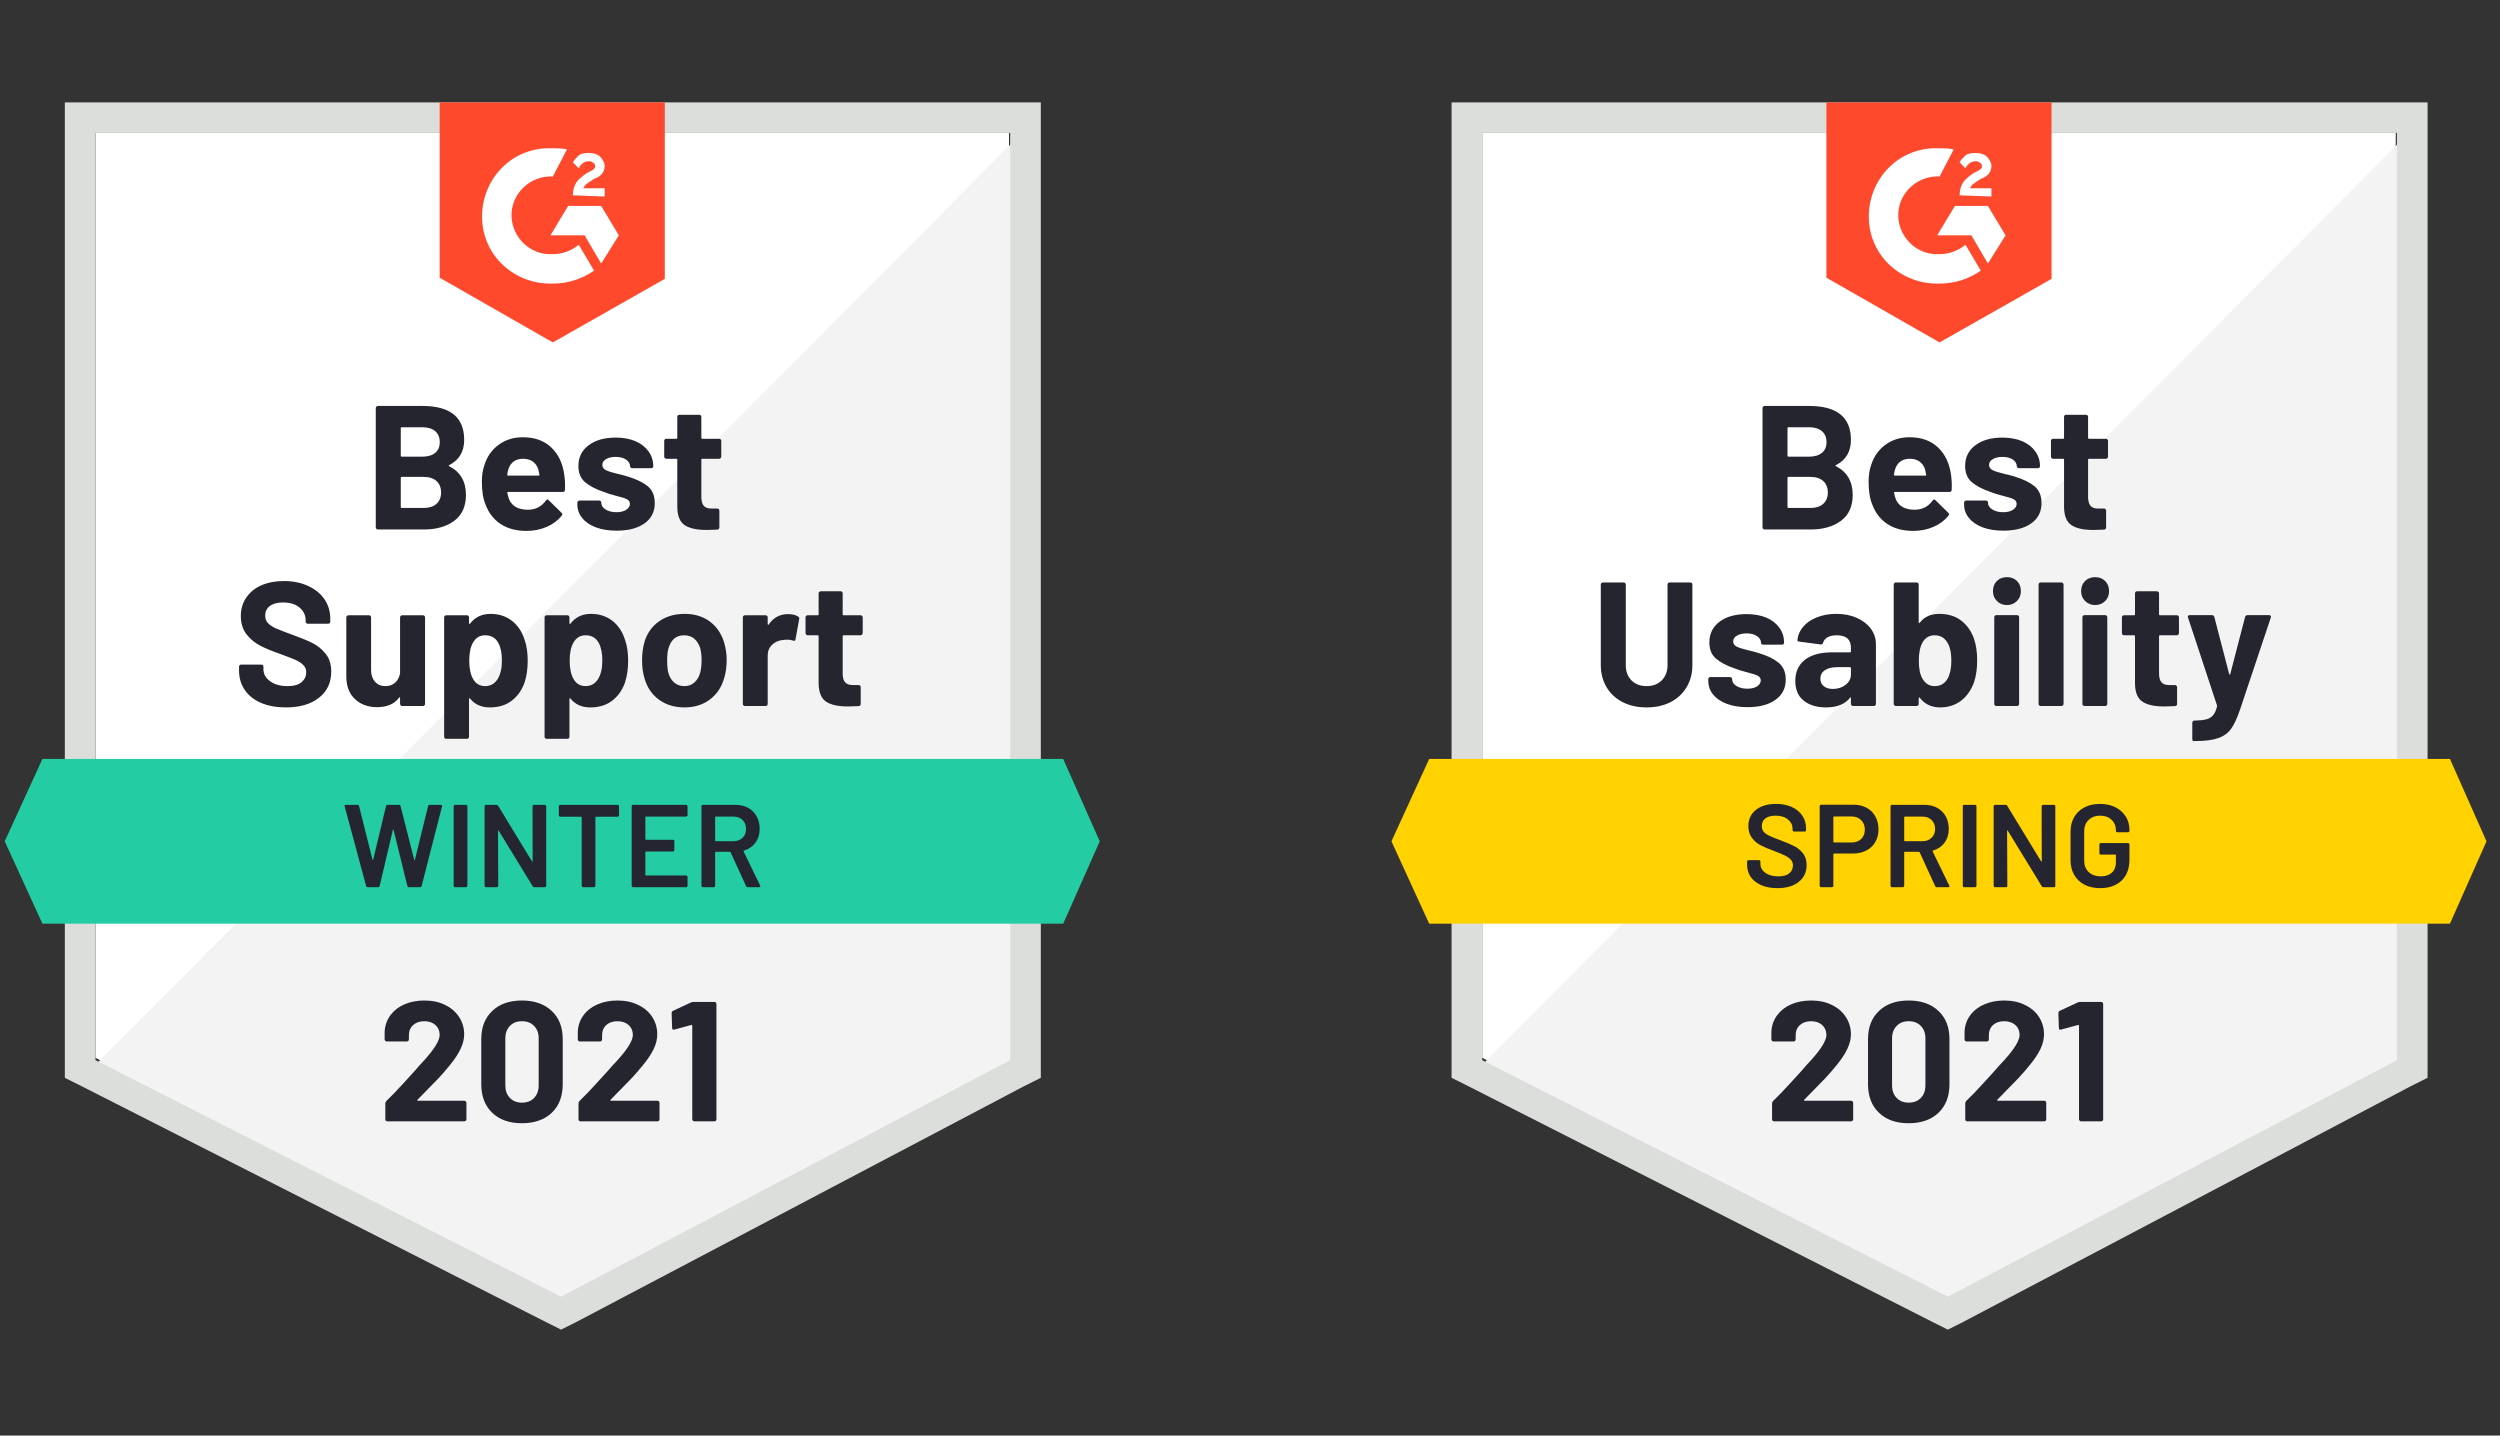 <svg width="411" height="236" viewBox="0 0 411 236" fill="none" xmlns="http://www.w3.org/2000/svg">
<rect x="0" y="0" width="411" height="236" fill="#333333" stroke="none"/>
<path d="M243.677 173.905L320.221 212.787L393.858 173.905V21.859H243.677V173.905Z" fill="white"/>
<path d="M395.408 22.439L242.127 176.613L321.577 215.882L395.408 178.161V22.439Z" fill="#F2F3F2"/>
<path d="M238.639 72.541V177.194L241.352 178.548L317.896 217.43L320.221 218.59L322.546 217.43L396.377 178.548L399.09 177.194V16.83H238.639V72.541ZM243.677 174.292V21.859H394.052V174.292L320.221 213.174L243.677 174.292Z" fill="#DCDEDC"/>
<path d="M318.864 24.374C319.64 24.374 320.415 24.374 321.19 24.567L318.864 29.017C315.376 28.823 312.276 31.531 312.082 35.013C311.888 38.495 314.601 41.59 318.089 41.784H318.864C320.415 41.784 321.965 41.203 323.128 40.236L325.647 44.492C323.709 45.846 321.384 46.62 318.864 46.62C312.663 46.813 307.431 42.171 307.238 35.98C307.044 29.79 311.695 24.567 317.896 24.374H318.864ZM326.81 33.852L329.716 38.689L326.81 43.331L324.097 38.689H318.477L321.384 33.852H326.81ZM322.159 32.112C322.159 31.338 322.353 30.564 322.74 29.984C323.128 29.403 323.903 28.823 324.484 28.436L324.872 28.243C325.647 27.856 325.841 27.662 325.841 27.276C325.841 26.889 325.259 26.502 324.872 26.502C324.097 26.502 323.515 26.889 323.128 27.662L322.159 26.695C322.353 26.308 322.74 25.921 323.128 25.535C323.709 25.148 324.29 25.148 324.872 25.148C325.453 25.148 326.228 25.341 326.616 25.728C327.003 26.115 327.391 26.695 327.391 27.276C327.391 28.243 326.81 29.017 325.647 29.403L325.065 29.79C324.484 30.177 324.097 30.371 323.903 30.951H327.391V32.305L322.159 32.112ZM318.864 56.292L337.274 45.846V16.83H300.261V45.653L318.864 56.292Z" fill="#FF492C"/>
<path d="M402.772 124.771H234.957L228.756 138.312L234.957 151.852H402.772L408.779 138.312L402.772 124.771Z" fill="#FFD200"/>
<path d="M270.69 116.298C269.205 116.298 267.893 116.008 266.756 115.427C265.62 114.847 264.741 114.028 264.121 112.971C263.488 111.913 263.171 110.701 263.171 109.334V96.103C263.171 96.012 263.204 95.928 263.268 95.851C263.333 95.787 263.417 95.754 263.52 95.754H266.911C267.015 95.754 267.099 95.787 267.163 95.851C267.241 95.928 267.28 96.012 267.28 96.103V109.373C267.28 110.391 267.59 111.217 268.21 111.849C268.843 112.481 269.67 112.797 270.69 112.797C271.724 112.797 272.557 112.481 273.19 111.849C273.823 111.217 274.14 110.391 274.14 109.373V96.103C274.14 96.012 274.172 95.928 274.236 95.851C274.301 95.787 274.379 95.754 274.469 95.754H277.88C277.97 95.754 278.054 95.787 278.131 95.851C278.196 95.928 278.228 96.012 278.228 96.103V109.334C278.228 110.701 277.912 111.913 277.279 112.971C276.646 114.028 275.767 114.847 274.643 115.427C273.507 116.008 272.189 116.298 270.69 116.298ZM287.297 116.259C286.005 116.259 284.875 116.079 283.906 115.718C282.937 115.356 282.181 114.847 281.639 114.189C281.109 113.532 280.844 112.784 280.844 111.945V111.655C280.844 111.565 280.877 111.481 280.941 111.404C281.019 111.339 281.103 111.307 281.193 111.307H284.41C284.513 111.307 284.597 111.339 284.662 111.404C284.726 111.481 284.759 111.565 284.759 111.655V111.675C284.759 112.113 284.998 112.481 285.476 112.777C285.954 113.074 286.555 113.222 287.278 113.222C287.937 113.222 288.466 113.093 288.867 112.835C289.267 112.564 289.468 112.242 289.468 111.868C289.468 111.52 289.293 111.255 288.944 111.075C288.609 110.907 288.04 110.727 287.239 110.533C286.322 110.301 285.605 110.075 285.088 109.856C283.848 109.431 282.86 108.908 282.123 108.289C281.387 107.67 281.019 106.781 281.019 105.62C281.019 104.188 281.574 103.054 282.685 102.215C283.809 101.377 285.288 100.958 287.123 100.958C288.363 100.958 289.448 101.151 290.378 101.538C291.309 101.938 292.032 102.499 292.549 103.221C293.053 103.93 293.305 104.743 293.305 105.659C293.305 105.749 293.272 105.826 293.208 105.891C293.143 105.955 293.059 105.987 292.956 105.987H289.855C289.765 105.987 289.681 105.955 289.603 105.891C289.539 105.826 289.506 105.749 289.506 105.659C289.506 105.233 289.287 104.872 288.848 104.575C288.421 104.279 287.846 104.13 287.123 104.13C286.49 104.13 285.967 104.253 285.553 104.498C285.14 104.73 284.933 105.046 284.933 105.446C284.933 105.833 285.133 106.123 285.534 106.316C285.934 106.51 286.6 106.716 287.53 106.935C287.737 106.987 287.982 107.045 288.266 107.109C288.538 107.174 288.822 107.258 289.119 107.361C290.501 107.774 291.586 108.296 292.374 108.928C293.175 109.573 293.576 110.501 293.576 111.713C293.576 113.145 293.007 114.26 291.871 115.06C290.747 115.859 289.222 116.259 287.297 116.259ZM301.889 100.919C303.155 100.919 304.279 101.138 305.261 101.577C306.243 102.015 307.011 102.609 307.567 103.357C308.122 104.117 308.4 104.962 308.4 105.891V115.718C308.4 115.821 308.368 115.905 308.303 115.969C308.226 116.034 308.142 116.066 308.051 116.066H304.641C304.55 116.066 304.473 116.034 304.408 115.969C304.331 115.905 304.292 115.821 304.292 115.718V114.77C304.292 114.705 304.279 114.667 304.253 114.654C304.202 114.628 304.163 114.647 304.137 114.712C303.31 115.769 301.999 116.298 300.203 116.298C298.692 116.298 297.471 115.93 296.541 115.195C295.611 114.46 295.146 113.377 295.146 111.945C295.146 110.462 295.669 109.308 296.715 108.483C297.762 107.657 299.254 107.245 301.192 107.245H304.156C304.247 107.245 304.292 107.2 304.292 107.109V106.471C304.292 105.826 304.105 105.323 303.73 104.962C303.33 104.614 302.742 104.44 301.967 104.44C301.372 104.44 300.875 104.543 300.475 104.749C300.087 104.969 299.835 105.272 299.719 105.659C299.654 105.865 299.525 105.962 299.331 105.949L295.804 105.484C295.572 105.446 295.468 105.355 295.494 105.214C295.572 104.401 295.895 103.666 296.463 103.008C297.032 102.351 297.787 101.841 298.73 101.48C299.674 101.106 300.726 100.919 301.889 100.919ZM301.308 113.261C302.135 113.261 302.839 113.035 303.42 112.584C304.001 112.132 304.292 111.559 304.292 110.862V109.818C304.292 109.727 304.247 109.682 304.156 109.682H302.064C301.185 109.682 300.5 109.85 300.009 110.185C299.519 110.508 299.273 110.972 299.273 111.578C299.273 112.094 299.454 112.5 299.816 112.797C300.19 113.106 300.688 113.261 301.308 113.261ZM324.504 104.943C324.865 105.962 325.046 107.167 325.046 108.56C325.046 109.888 324.885 111.056 324.562 112.061C324.11 113.377 323.399 114.415 322.43 115.176C321.448 115.924 320.292 116.298 318.961 116.298C317.54 116.298 316.423 115.769 315.609 114.712C315.57 114.673 315.531 114.654 315.493 114.654C315.454 114.667 315.435 114.705 315.435 114.77V115.718C315.435 115.821 315.402 115.905 315.338 115.969C315.26 116.034 315.176 116.066 315.086 116.066H311.675C311.585 116.066 311.507 116.034 311.443 115.969C311.365 115.905 311.326 115.821 311.326 115.718V96.103C311.326 96.012 311.365 95.928 311.443 95.851C311.507 95.787 311.585 95.754 311.675 95.754H315.086C315.176 95.754 315.26 95.787 315.338 95.851C315.402 95.928 315.435 96.012 315.435 96.103V102.312C315.435 102.376 315.454 102.415 315.493 102.428C315.531 102.441 315.57 102.422 315.609 102.37C316.358 101.403 317.43 100.919 318.826 100.919C320.247 100.919 321.435 101.28 322.391 102.002C323.347 102.725 324.051 103.705 324.504 104.943ZM320.202 111.539C320.602 110.804 320.802 109.837 320.802 108.638C320.802 107.296 320.57 106.271 320.105 105.562C319.64 104.814 318.955 104.44 318.051 104.44C317.198 104.44 316.546 104.814 316.093 105.562C315.667 106.297 315.454 107.316 315.454 108.618C315.454 109.908 315.648 110.881 316.035 111.539C316.5 112.377 317.179 112.797 318.07 112.797C319.026 112.797 319.736 112.377 320.202 111.539ZM329.949 99.468C329.277 99.468 328.728 99.249 328.302 98.811C327.862 98.385 327.643 97.844 327.643 97.186C327.643 96.502 327.856 95.948 328.282 95.522C328.709 95.097 329.264 94.884 329.949 94.884C330.621 94.884 331.17 95.097 331.596 95.522C332.022 95.948 332.235 96.502 332.235 97.186C332.235 97.844 332.016 98.385 331.577 98.811C331.137 99.249 330.595 99.468 329.949 99.468ZM328.205 116.066C328.101 116.066 328.017 116.034 327.953 115.969C327.888 115.905 327.856 115.821 327.856 115.718V101.48C327.856 101.377 327.888 101.293 327.953 101.229C328.017 101.164 328.101 101.132 328.205 101.132H331.596C331.699 101.132 331.783 101.164 331.848 101.229C331.912 101.293 331.945 101.377 331.945 101.48V115.718C331.945 115.821 331.912 115.905 331.848 115.969C331.783 116.034 331.699 116.066 331.596 116.066H328.205ZM335.491 116.066C335.401 116.066 335.317 116.034 335.239 115.969C335.174 115.905 335.142 115.821 335.142 115.718V96.103C335.142 96.012 335.174 95.928 335.239 95.851C335.317 95.787 335.401 95.754 335.491 95.754H338.902C338.992 95.754 339.07 95.787 339.134 95.851C339.212 95.928 339.25 96.012 339.25 96.103V115.718C339.25 115.821 339.212 115.905 339.134 115.969C339.07 116.034 338.992 116.066 338.902 116.066H335.491ZM344.444 99.468C343.785 99.468 343.236 99.249 342.797 98.811C342.357 98.385 342.138 97.844 342.138 97.186C342.138 96.502 342.351 95.948 342.777 95.522C343.216 95.097 343.772 94.884 344.444 94.884C345.116 94.884 345.665 95.097 346.091 95.522C346.517 95.948 346.73 96.502 346.73 97.186C346.73 97.844 346.517 98.385 346.091 98.811C345.652 99.249 345.103 99.468 344.444 99.468ZM342.7 116.066C342.596 116.066 342.512 116.034 342.448 115.969C342.383 115.905 342.351 115.821 342.351 115.718V101.48C342.351 101.377 342.383 101.293 342.448 101.229C342.512 101.164 342.596 101.132 342.7 101.132H346.091C346.194 101.132 346.278 101.164 346.343 101.229C346.407 101.293 346.44 101.377 346.44 101.48V115.718C346.44 115.821 346.407 115.905 346.343 115.969C346.278 116.034 346.194 116.066 346.091 116.066H342.7ZM358.222 104.092C358.222 104.182 358.189 104.259 358.125 104.324C358.06 104.401 357.976 104.44 357.873 104.44H355.082C354.992 104.44 354.947 104.485 354.947 104.575V110.727C354.947 111.359 355.076 111.836 355.334 112.158C355.593 112.468 356.013 112.622 356.594 112.622H357.563C357.653 112.622 357.731 112.655 357.795 112.719C357.873 112.784 357.912 112.868 357.912 112.971V115.718C357.912 115.937 357.795 116.059 357.563 116.085C356.736 116.124 356.155 116.143 355.819 116.143C354.204 116.143 353.002 115.879 352.214 115.35C351.413 114.821 351.006 113.822 350.994 112.352V104.575C350.994 104.485 350.942 104.44 350.839 104.44H349.191C349.088 104.44 349.004 104.401 348.939 104.324C348.875 104.259 348.843 104.182 348.843 104.092V101.5C348.843 101.409 348.875 101.325 348.939 101.248C349.004 101.184 349.088 101.151 349.191 101.151H350.839C350.942 101.151 350.994 101.1 350.994 100.997V97.553C350.994 97.463 351.026 97.379 351.09 97.302C351.155 97.237 351.239 97.205 351.342 97.205H354.598C354.688 97.205 354.766 97.237 354.83 97.302C354.908 97.379 354.947 97.463 354.947 97.553V100.997C354.947 101.1 354.992 101.151 355.082 101.151H357.873C357.976 101.151 358.06 101.184 358.125 101.248C358.189 101.325 358.222 101.409 358.222 101.5V104.092ZM360.605 121.83C360.553 121.83 360.508 121.798 360.47 121.734C360.431 121.669 360.411 121.585 360.411 121.482V118.832C360.411 118.729 360.444 118.645 360.508 118.581C360.573 118.503 360.657 118.464 360.76 118.464C361.574 118.452 362.214 118.387 362.679 118.271C363.157 118.155 363.538 117.929 363.822 117.594C364.106 117.272 364.326 116.788 364.481 116.143C364.494 116.104 364.494 116.053 364.481 115.988L359.714 101.538C359.688 101.5 359.675 101.448 359.675 101.383C359.675 101.216 359.785 101.132 360.004 101.132H363.628C363.848 101.132 363.983 101.229 364.035 101.422L366.477 110.823C366.503 110.875 366.535 110.901 366.574 110.901C366.612 110.901 366.638 110.875 366.651 110.823L369.093 101.422C369.157 101.229 369.293 101.132 369.5 101.132H373.046C373.162 101.132 373.246 101.164 373.298 101.229C373.35 101.293 373.356 101.396 373.317 101.538L368.279 116.607C367.801 118.026 367.31 119.09 366.806 119.799C366.302 120.508 365.592 121.024 364.675 121.347C363.77 121.669 362.485 121.83 360.818 121.83H360.605Z" fill="#252530"/>
<path d="M301.831 76.468C301.715 76.519 301.715 76.578 301.831 76.642C303.665 77.584 304.583 79.157 304.583 81.362C304.583 83.245 303.943 84.663 302.664 85.618C301.385 86.572 299.712 87.049 297.645 87.049H290.107C290.017 87.049 289.939 87.017 289.875 86.953C289.797 86.888 289.758 86.804 289.758 86.701V67.086C289.758 66.996 289.797 66.912 289.875 66.835C289.939 66.77 290.017 66.738 290.107 66.738H297.413C301.999 66.738 304.292 68.595 304.292 72.309C304.292 74.243 303.472 75.63 301.831 76.468ZM294.002 70.239C293.912 70.239 293.867 70.291 293.867 70.394V74.92C293.867 75.024 293.912 75.075 294.002 75.075H297.413C298.317 75.075 299.028 74.862 299.544 74.437C300.035 74.011 300.281 73.431 300.281 72.696C300.281 71.935 300.035 71.335 299.544 70.897C299.028 70.458 298.317 70.239 297.413 70.239H294.002ZM297.645 83.509C298.537 83.509 299.234 83.284 299.738 82.832C300.242 82.381 300.494 81.755 300.494 80.956C300.494 80.169 300.242 79.544 299.738 79.079C299.234 78.628 298.524 78.402 297.607 78.402H294.002C293.912 78.402 293.867 78.454 293.867 78.557V83.355C293.867 83.458 293.912 83.509 294.002 83.509H297.645ZM320.744 78.054C320.86 78.789 320.899 79.608 320.86 80.511C320.848 80.756 320.725 80.879 320.492 80.879H311.501C311.384 80.879 311.346 80.924 311.384 81.014C311.449 81.401 311.559 81.788 311.714 82.174C312.218 83.258 313.245 83.799 314.795 83.799C316.035 83.787 317.011 83.284 317.721 82.291C317.799 82.174 317.889 82.117 317.992 82.117C318.044 82.117 318.109 82.155 318.186 82.233L320.279 84.283C320.382 84.386 320.434 84.477 320.434 84.554C320.434 84.593 320.395 84.67 320.318 84.786C319.672 85.586 318.845 86.198 317.837 86.624C316.843 87.062 315.738 87.281 314.524 87.281C312.857 87.281 311.449 86.907 310.299 86.159C309.15 85.399 308.323 84.341 307.819 82.987C307.405 82.02 307.199 80.756 307.199 79.195C307.199 78.125 307.347 77.184 307.644 76.371C308.084 75.004 308.865 73.915 309.989 73.102C311.1 72.29 312.418 71.883 313.942 71.883C315.88 71.883 317.437 72.444 318.613 73.566C319.788 74.688 320.499 76.184 320.744 78.054ZM313.981 75.423C312.754 75.423 311.946 75.991 311.559 77.126C311.481 77.384 311.417 77.693 311.365 78.054C311.365 78.144 311.41 78.19 311.501 78.19H316.539C316.655 78.19 316.694 78.144 316.655 78.054C316.552 77.5 316.5 77.229 316.5 77.242C316.332 76.661 316.029 76.21 315.59 75.888C315.15 75.578 314.614 75.423 313.981 75.423ZM329.348 87.243C328.056 87.243 326.926 87.062 325.957 86.701C324.988 86.34 324.239 85.831 323.709 85.173C323.166 84.515 322.895 83.767 322.895 82.929V82.639C322.895 82.549 322.934 82.465 323.011 82.387C323.076 82.323 323.154 82.291 323.244 82.291H326.48C326.571 82.291 326.655 82.323 326.732 82.387C326.797 82.465 326.829 82.549 326.829 82.639V82.658C326.829 83.097 327.068 83.464 327.546 83.761C328.011 84.057 328.605 84.206 329.329 84.206C329.988 84.206 330.517 84.077 330.918 83.819C331.331 83.548 331.538 83.226 331.538 82.852C331.538 82.503 331.363 82.239 331.015 82.058C330.666 81.891 330.091 81.71 329.29 81.517C328.386 81.285 327.669 81.059 327.139 80.84C325.899 80.414 324.91 79.892 324.174 79.273C323.438 78.654 323.07 77.764 323.07 76.603C323.07 75.172 323.632 74.037 324.755 73.199C325.866 72.361 327.339 71.941 329.174 71.941C330.414 71.941 331.499 72.135 332.429 72.522C333.359 72.921 334.083 73.483 334.6 74.205C335.116 74.914 335.375 75.726 335.375 76.642C335.375 76.732 335.342 76.81 335.278 76.874C335.2 76.939 335.116 76.971 335.026 76.971H331.906C331.816 76.971 331.738 76.939 331.673 76.874C331.596 76.81 331.557 76.732 331.557 76.642C331.557 76.216 331.344 75.855 330.918 75.559C330.479 75.262 329.897 75.114 329.174 75.114C328.541 75.114 328.024 75.236 327.623 75.481C327.21 75.713 327.003 76.029 327.003 76.429C327.003 76.816 327.204 77.106 327.604 77.3C327.992 77.493 328.65 77.7 329.581 77.919C329.8 77.97 330.046 78.028 330.317 78.093C330.588 78.157 330.879 78.241 331.189 78.344C332.558 78.757 333.644 79.279 334.445 79.911C335.233 80.556 335.627 81.485 335.627 82.697C335.627 84.128 335.065 85.244 333.941 86.043C332.804 86.843 331.273 87.243 329.348 87.243ZM346.556 75.075C346.556 75.165 346.524 75.243 346.459 75.307C346.394 75.385 346.311 75.423 346.207 75.423H343.417C343.326 75.423 343.281 75.469 343.281 75.559V81.71C343.281 82.342 343.41 82.819 343.669 83.142C343.927 83.451 344.347 83.606 344.928 83.606H345.897C345.988 83.606 346.072 83.638 346.149 83.703C346.214 83.767 346.246 83.851 346.246 83.954V86.701C346.246 86.92 346.13 87.043 345.897 87.069C345.083 87.107 344.502 87.127 344.153 87.127C342.538 87.127 341.337 86.862 340.549 86.334C339.748 85.805 339.341 84.805 339.328 83.335V75.559C339.328 75.469 339.276 75.423 339.173 75.423H337.526C337.422 75.423 337.338 75.385 337.274 75.307C337.209 75.243 337.177 75.165 337.177 75.075V72.483C337.177 72.393 337.209 72.309 337.274 72.232C337.338 72.167 337.422 72.135 337.526 72.135H339.173C339.276 72.135 339.328 72.083 339.328 71.98V68.537C339.328 68.447 339.36 68.363 339.425 68.285C339.489 68.221 339.573 68.189 339.677 68.189H342.932C343.023 68.189 343.107 68.221 343.184 68.285C343.249 68.363 343.281 68.447 343.281 68.537V71.98C343.281 72.083 343.326 72.135 343.417 72.135H346.207C346.311 72.135 346.394 72.167 346.459 72.232C346.524 72.309 346.556 72.393 346.556 72.483V75.075Z" fill="#252530"/>
<path d="M292.2 146.011C291.192 146.011 290.314 145.849 289.565 145.527C288.815 145.205 288.234 144.753 287.821 144.173C287.42 143.593 287.22 142.909 287.22 142.122V141.639C287.22 141.574 287.246 141.516 287.297 141.465C287.336 141.426 287.388 141.407 287.452 141.407H289.177C289.242 141.407 289.3 141.426 289.351 141.465C289.39 141.516 289.41 141.574 289.41 141.639V142.006C289.41 142.6 289.674 143.09 290.204 143.477C290.734 143.876 291.457 144.076 292.374 144.076C293.162 144.076 293.757 143.909 294.157 143.573C294.558 143.238 294.758 142.806 294.758 142.277C294.758 141.916 294.648 141.607 294.429 141.349C294.209 141.104 293.899 140.878 293.498 140.672C293.085 140.465 292.471 140.207 291.657 139.898C290.74 139.563 289.997 139.247 289.429 138.95C288.861 138.653 288.389 138.247 288.014 137.731C287.627 137.228 287.433 136.596 287.433 135.836C287.433 134.701 287.846 133.804 288.673 133.147C289.5 132.489 290.605 132.16 291.987 132.16C292.956 132.16 293.815 132.328 294.564 132.663C295.301 132.998 295.875 133.469 296.289 134.075C296.702 134.668 296.909 135.358 296.909 136.145V136.474C296.909 136.538 296.883 136.596 296.831 136.648C296.793 136.687 296.741 136.706 296.676 136.706H294.932C294.868 136.706 294.816 136.687 294.777 136.648C294.726 136.596 294.7 136.538 294.7 136.474V136.261C294.7 135.655 294.454 135.146 293.963 134.733C293.46 134.307 292.768 134.095 291.89 134.095C291.179 134.095 290.63 134.243 290.243 134.539C289.842 134.836 289.642 135.255 289.642 135.797C289.642 136.184 289.745 136.5 289.952 136.745C290.159 136.99 290.469 137.209 290.882 137.402C291.296 137.609 291.935 137.867 292.801 138.176C293.718 138.524 294.454 138.84 295.01 139.124C295.552 139.408 296.024 139.801 296.424 140.304C296.812 140.82 297.006 141.458 297.006 142.219C297.006 143.38 296.573 144.302 295.707 144.985C294.855 145.669 293.686 146.011 292.2 146.011ZM304.718 132.296C305.532 132.296 306.249 132.463 306.869 132.799C307.489 133.134 307.967 133.605 308.303 134.211C308.652 134.83 308.827 135.539 308.827 136.339C308.827 137.125 308.652 137.822 308.303 138.428C307.955 139.034 307.464 139.498 306.831 139.82C306.185 140.156 305.442 140.323 304.602 140.323H301.502C301.437 140.323 301.405 140.356 301.405 140.42V145.624C301.405 145.688 301.385 145.74 301.347 145.778C301.295 145.83 301.237 145.856 301.172 145.856H299.389C299.325 145.856 299.273 145.83 299.234 145.778C299.183 145.74 299.157 145.688 299.157 145.624V132.528C299.157 132.463 299.183 132.405 299.234 132.354C299.273 132.315 299.325 132.296 299.389 132.296H304.718ZM304.389 138.505C305.048 138.505 305.577 138.312 305.978 137.925C306.378 137.538 306.579 137.028 306.579 136.397C306.579 135.752 306.378 135.229 305.978 134.83C305.577 134.43 305.048 134.23 304.389 134.23H301.502C301.437 134.23 301.405 134.262 301.405 134.327V138.408C301.405 138.473 301.437 138.505 301.502 138.505H304.389ZM318.419 145.856C318.29 145.856 318.199 145.798 318.147 145.682L315.59 140.111C315.564 140.059 315.525 140.033 315.473 140.033H313.148C313.083 140.033 313.051 140.065 313.051 140.13V145.624C313.051 145.688 313.025 145.74 312.973 145.778C312.935 145.83 312.883 145.856 312.818 145.856H311.036C310.971 145.856 310.919 145.83 310.881 145.778C310.829 145.74 310.803 145.688 310.803 145.624V132.547C310.803 132.483 310.829 132.431 310.881 132.392C310.919 132.341 310.971 132.315 311.036 132.315H316.365C317.153 132.315 317.85 132.476 318.458 132.799C319.065 133.134 319.536 133.598 319.872 134.191C320.208 134.797 320.376 135.487 320.376 136.261C320.376 137.151 320.15 137.905 319.698 138.524C319.233 139.156 318.593 139.595 317.779 139.84C317.753 139.84 317.734 139.853 317.721 139.879C317.708 139.904 317.708 139.93 317.721 139.956L320.453 145.585C320.479 145.637 320.492 145.675 320.492 145.701C320.492 145.804 320.421 145.856 320.279 145.856H318.419ZM313.148 134.249C313.083 134.249 313.051 134.282 313.051 134.346V138.196C313.051 138.26 313.083 138.292 313.148 138.292H316.055C316.675 138.292 317.172 138.105 317.547 137.731C317.934 137.37 318.128 136.887 318.128 136.28C318.128 135.674 317.934 135.184 317.547 134.81C317.172 134.436 316.675 134.249 316.055 134.249H313.148ZM322.915 145.856C322.85 145.856 322.792 145.83 322.74 145.778C322.701 145.74 322.682 145.688 322.682 145.624V132.547C322.682 132.483 322.701 132.431 322.74 132.392C322.792 132.341 322.85 132.315 322.915 132.315H324.697C324.762 132.315 324.814 132.341 324.852 132.392C324.904 132.431 324.93 132.483 324.93 132.547V145.624C324.93 145.688 324.904 145.74 324.852 145.778C324.814 145.83 324.762 145.856 324.697 145.856H322.915ZM335.646 132.547C335.646 132.483 335.672 132.431 335.724 132.392C335.762 132.341 335.814 132.315 335.879 132.315H337.661C337.726 132.315 337.784 132.341 337.836 132.392C337.875 132.431 337.894 132.483 337.894 132.547V145.624C337.894 145.688 337.875 145.74 337.836 145.778C337.784 145.83 337.726 145.856 337.661 145.856H335.937C335.808 145.856 335.717 145.804 335.665 145.701L330.084 136.571C330.059 136.532 330.033 136.513 330.007 136.513C329.981 136.526 329.968 136.558 329.968 136.609L330.007 145.624C330.007 145.688 329.981 145.74 329.929 145.778C329.891 145.83 329.839 145.856 329.774 145.856H327.992C327.927 145.856 327.875 145.83 327.837 145.778C327.785 145.74 327.759 145.688 327.759 145.624V132.547C327.759 132.483 327.785 132.431 327.837 132.392C327.875 132.341 327.927 132.315 327.992 132.315H329.716C329.845 132.315 329.936 132.366 329.988 132.47L335.549 141.6C335.575 141.639 335.601 141.652 335.627 141.639C335.652 141.639 335.665 141.613 335.665 141.561L335.646 132.547ZM345.258 146.011C344.289 146.011 343.436 145.824 342.7 145.45C341.963 145.063 341.395 144.521 340.994 143.825C340.594 143.128 340.394 142.329 340.394 141.426V136.745C340.394 135.829 340.594 135.023 340.994 134.327C341.395 133.643 341.963 133.108 342.7 132.721C343.436 132.347 344.289 132.16 345.258 132.16C346.214 132.16 347.06 132.347 347.796 132.721C348.52 133.095 349.082 133.605 349.482 134.249C349.883 134.894 350.083 135.623 350.083 136.435V136.59C350.083 136.654 350.063 136.706 350.025 136.745C349.973 136.796 349.915 136.822 349.85 136.822H348.087C348.022 136.822 347.971 136.796 347.932 136.745C347.88 136.706 347.854 136.654 347.854 136.59V136.493C347.854 135.797 347.615 135.223 347.137 134.772C346.672 134.32 346.046 134.095 345.258 134.095C344.47 134.095 343.837 134.333 343.359 134.81C342.881 135.275 342.642 135.894 342.642 136.667V141.503C342.642 142.277 342.893 142.903 343.397 143.38C343.901 143.844 344.554 144.076 345.355 144.076C346.13 144.076 346.743 143.87 347.195 143.457C347.635 143.057 347.854 142.503 347.854 141.794V140.594C347.854 140.53 347.822 140.498 347.757 140.498H345.374C345.309 140.498 345.251 140.472 345.199 140.42C345.161 140.381 345.141 140.33 345.141 140.265V138.834C345.141 138.769 345.161 138.718 345.199 138.679C345.251 138.628 345.309 138.602 345.374 138.602H349.85C349.915 138.602 349.973 138.628 350.025 138.679C350.063 138.718 350.083 138.769 350.083 138.834V141.31C350.083 142.793 349.65 143.947 348.784 144.773C347.906 145.598 346.73 146.011 345.258 146.011Z" fill="#242530"/>
<path d="M296.618 180.792C296.579 180.83 296.567 180.869 296.579 180.908C296.605 180.946 296.644 180.966 296.696 180.966H304.311C304.402 180.966 304.479 180.998 304.544 181.062C304.621 181.127 304.66 181.204 304.66 181.295V184.022C304.66 184.112 304.621 184.19 304.544 184.254C304.479 184.319 304.402 184.351 304.311 184.351H291.677C291.573 184.351 291.489 184.319 291.425 184.254C291.36 184.19 291.328 184.112 291.328 184.022V181.43C291.328 181.262 291.386 181.12 291.502 181.004C292.42 180.115 293.356 179.141 294.312 178.083C295.268 177.026 295.869 176.368 296.114 176.11C296.631 175.491 297.161 174.898 297.703 174.331C299.409 172.448 300.261 171.049 300.261 170.133C300.261 169.475 300.029 168.934 299.564 168.508C299.099 168.095 298.491 167.889 297.742 167.889C296.993 167.889 296.386 168.095 295.921 168.508C295.443 168.934 295.204 169.495 295.204 170.191V170.887C295.204 170.978 295.171 171.055 295.107 171.119C295.042 171.184 294.965 171.216 294.874 171.216H291.561C291.47 171.216 291.393 171.184 291.328 171.119C291.25 171.055 291.212 170.978 291.212 170.887V169.572C291.276 168.566 291.599 167.67 292.181 166.883C292.762 166.109 293.531 165.516 294.487 165.103C295.456 164.691 296.541 164.484 297.742 164.484C299.073 164.484 300.229 164.736 301.211 165.239C302.193 165.729 302.948 166.393 303.478 167.231C304.021 168.082 304.292 169.017 304.292 170.036C304.292 170.823 304.092 171.629 303.691 172.454C303.304 173.28 302.716 174.169 301.928 175.124C301.347 175.846 300.72 176.568 300.048 177.29C299.376 178 298.375 179.025 297.045 180.366L296.618 180.792ZM313.787 184.66C311.72 184.66 310.093 184.087 308.904 182.939C307.703 181.791 307.102 180.224 307.102 178.238V170.829C307.102 168.882 307.703 167.341 308.904 166.206C310.093 165.058 311.72 164.484 313.787 164.484C315.841 164.484 317.476 165.058 318.69 166.206C319.892 167.341 320.492 168.882 320.492 170.829V178.238C320.492 180.224 319.892 181.791 318.69 182.939C317.476 184.087 315.841 184.66 313.787 184.66ZM313.787 181.275C314.627 181.275 315.292 181.017 315.783 180.501C316.287 179.986 316.539 179.296 316.539 178.432V170.713C316.539 169.862 316.287 169.179 315.783 168.663C315.292 168.147 314.627 167.889 313.787 167.889C312.961 167.889 312.302 168.147 311.811 168.663C311.307 169.179 311.055 169.862 311.055 170.713V178.432C311.055 179.296 311.307 179.986 311.811 180.501C312.302 181.017 312.961 181.275 313.787 181.275ZM328.36 180.792C328.321 180.83 328.315 180.869 328.34 180.908C328.353 180.946 328.392 180.966 328.457 180.966H336.072C336.163 180.966 336.24 180.998 336.305 181.062C336.369 181.127 336.402 181.204 336.402 181.295V184.022C336.402 184.112 336.369 184.19 336.305 184.254C336.24 184.319 336.163 184.351 336.072 184.351H323.418C323.328 184.351 323.25 184.319 323.186 184.254C323.121 184.19 323.089 184.112 323.089 184.022V181.43C323.089 181.262 323.141 181.12 323.244 181.004C324.174 180.115 325.111 179.141 326.054 178.083C327.01 177.026 327.61 176.368 327.856 176.11C328.386 175.491 328.922 174.898 329.464 174.331C331.17 172.448 332.022 171.049 332.022 170.133C332.022 169.475 331.79 168.934 331.325 168.508C330.847 168.095 330.233 167.889 329.484 167.889C328.734 167.889 328.127 168.095 327.662 168.508C327.197 168.934 326.965 169.495 326.965 170.191V170.887C326.965 170.978 326.932 171.055 326.868 171.119C326.803 171.184 326.719 171.216 326.616 171.216H323.302C323.212 171.216 323.134 171.184 323.07 171.119C323.005 171.055 322.973 170.978 322.973 170.887V169.572C323.024 168.566 323.341 167.67 323.922 166.883C324.504 166.109 325.279 165.516 326.248 165.103C327.216 164.691 328.295 164.484 329.484 164.484C330.814 164.484 331.971 164.736 332.952 165.239C333.947 165.729 334.709 166.393 335.239 167.231C335.769 168.082 336.034 169.017 336.034 170.036C336.034 170.823 335.84 171.629 335.452 172.454C335.052 173.28 334.457 174.169 333.669 175.124C333.088 175.846 332.462 176.568 331.79 177.29C331.118 178 330.117 179.025 328.786 180.366L328.36 180.792ZM341.595 164.794C341.698 164.742 341.841 164.717 342.021 164.717H345.432C345.522 164.717 345.6 164.749 345.665 164.813C345.729 164.878 345.761 164.955 345.761 165.045V184.022C345.761 184.112 345.729 184.19 345.665 184.254C345.6 184.319 345.522 184.351 345.432 184.351H342.138C342.047 184.351 341.97 184.319 341.905 184.254C341.828 184.19 341.789 184.112 341.789 184.022V168.643C341.789 168.605 341.776 168.566 341.75 168.527C341.711 168.489 341.673 168.482 341.634 168.508L338.843 169.262L338.727 169.282C338.559 169.282 338.475 169.179 338.475 168.972L338.398 166.574C338.398 166.38 338.482 166.245 338.65 166.167L341.595 164.794Z" fill="#252530"/>
<path d="M15.696 173.905L92.24 212.787L165.878 173.905V21.859H15.696V173.905Z" fill="white"/>
<path d="M167.428 22.439L14.146 176.613L93.597 215.882L167.428 178.161V22.439Z" fill="#F2F3F2"/>
<path d="M10.658 72.541V177.194L13.371 178.548L89.915 217.43L92.24 218.59L94.566 217.43L168.397 178.548L171.11 177.194V16.83H10.658V72.541ZM15.696 174.292V21.859H166.071V174.292L92.24 213.174L15.696 174.292Z" fill="#DCDEDC"/>
<path d="M90.884 24.374C91.659 24.374 92.434 24.374 93.209 24.567L90.884 29.017C87.396 28.823 84.295 31.531 84.102 35.013C83.908 38.495 86.621 41.59 90.109 41.784H90.884C92.434 41.784 93.984 41.203 95.147 40.236L97.666 44.492C95.728 45.846 93.403 46.62 90.884 46.62C84.683 46.813 79.451 42.171 79.257 35.98C79.063 29.79 83.714 24.567 89.915 24.374H90.884ZM98.829 33.852L101.736 38.689L98.829 43.331L96.116 38.689H90.496L93.403 33.852H98.829ZM94.178 32.112C94.178 31.338 94.372 30.564 94.76 29.984C95.147 29.403 95.922 28.823 96.504 28.436L96.891 28.243C97.666 27.856 97.86 27.662 97.86 27.276C97.86 26.889 97.279 26.502 96.891 26.502C96.116 26.502 95.535 26.889 95.147 27.662L94.178 26.695C94.372 26.308 94.76 25.921 95.147 25.535C95.728 25.148 96.31 25.148 96.891 25.148C97.472 25.148 98.248 25.341 98.635 25.728C99.023 26.115 99.41 26.695 99.41 27.276C99.41 28.243 98.829 29.017 97.666 29.403L97.085 29.79C96.504 30.177 96.116 30.371 95.922 30.951H99.41V32.305L94.178 32.112ZM90.884 56.292L109.293 45.846V16.83H72.281V45.653L90.884 56.292Z" fill="#FF492C"/>
<path d="M174.792 124.771H6.976L0.775 138.311L6.976 151.852H174.792L180.799 138.311L174.792 124.771Z" fill="#23CCA2"/>
<path d="M46.992 116.298C45.442 116.298 44.092 116.053 42.942 115.563C41.767 115.06 40.869 114.351 40.249 113.435C39.616 112.52 39.299 111.456 39.299 110.243V109.605C39.299 109.502 39.331 109.418 39.396 109.354C39.473 109.289 39.557 109.257 39.648 109.257H42.962C43.052 109.257 43.136 109.289 43.213 109.354C43.278 109.418 43.31 109.502 43.31 109.605V110.031C43.31 110.804 43.672 111.456 44.395 111.984C45.106 112.526 46.075 112.797 47.302 112.797C48.323 112.797 49.085 112.578 49.589 112.139C50.093 111.701 50.345 111.166 50.345 110.534C50.345 110.056 50.19 109.663 49.88 109.354C49.569 109.031 49.15 108.747 48.62 108.502C48.077 108.27 47.231 107.941 46.081 107.516C44.777 107.065 43.672 106.607 42.768 106.142C41.876 105.678 41.121 105.046 40.501 104.247C39.893 103.447 39.59 102.454 39.59 101.268C39.59 100.107 39.893 99.095 40.501 98.231C41.095 97.354 41.922 96.683 42.981 96.219C44.053 95.755 45.287 95.522 46.682 95.522C48.155 95.522 49.466 95.787 50.616 96.316C51.766 96.831 52.67 97.56 53.329 98.501C53.975 99.43 54.298 100.52 54.298 101.771V102.196C54.298 102.299 54.266 102.383 54.201 102.448C54.123 102.512 54.039 102.544 53.949 102.544H50.616C50.513 102.544 50.429 102.512 50.364 102.448C50.286 102.383 50.248 102.299 50.248 102.196V101.964C50.248 101.152 49.918 100.462 49.259 99.894C48.588 99.327 47.67 99.043 46.508 99.043C45.59 99.043 44.88 99.237 44.376 99.623C43.859 99.997 43.601 100.526 43.601 101.21C43.601 101.7 43.75 102.106 44.047 102.428C44.357 102.764 44.803 103.06 45.384 103.318C45.978 103.576 46.895 103.931 48.136 104.382C49.518 104.885 50.596 105.33 51.372 105.717C52.16 106.104 52.87 106.678 53.503 107.439C54.136 108.199 54.453 109.192 54.453 110.418C54.453 112.236 53.781 113.667 52.438 114.712C51.107 115.769 49.292 116.298 46.992 116.298ZM65.77 101.5C65.77 101.41 65.808 101.326 65.886 101.248C65.951 101.184 66.028 101.152 66.118 101.152H69.529C69.62 101.152 69.704 101.184 69.781 101.248C69.846 101.326 69.878 101.41 69.878 101.5V115.718C69.878 115.821 69.846 115.905 69.781 115.969C69.704 116.034 69.62 116.066 69.529 116.066H66.118C66.028 116.066 65.951 116.034 65.886 115.969C65.808 115.905 65.77 115.821 65.77 115.718V114.731C65.77 114.68 65.75 114.647 65.712 114.635C65.673 114.622 65.634 114.647 65.595 114.712C64.82 115.744 63.619 116.26 61.991 116.26C60.518 116.26 59.31 115.821 58.367 114.944C57.411 114.054 56.933 112.803 56.933 111.191V101.5C56.933 101.41 56.972 101.326 57.05 101.248C57.114 101.184 57.192 101.152 57.282 101.152H60.654C60.757 101.152 60.841 101.184 60.906 101.248C60.97 101.326 61.003 101.41 61.003 101.5V110.185C61.003 110.959 61.216 111.585 61.642 112.062C62.056 112.552 62.63 112.797 63.367 112.797C64.026 112.797 64.568 112.597 64.995 112.197C65.421 111.797 65.679 111.282 65.77 110.65V101.5ZM86.233 105.156C86.582 106.136 86.756 107.297 86.756 108.638C86.756 109.979 86.576 111.191 86.214 112.275C85.762 113.513 85.058 114.493 84.102 115.215C83.145 115.937 81.957 116.298 80.536 116.298C79.141 116.298 78.055 115.815 77.28 114.847C77.242 114.796 77.203 114.776 77.164 114.789C77.125 114.802 77.106 114.841 77.106 114.905V121.115C77.106 121.218 77.074 121.302 77.009 121.366C76.945 121.431 76.861 121.463 76.757 121.463H73.366C73.263 121.463 73.179 121.431 73.114 121.366C73.049 121.302 73.017 121.218 73.017 121.115V101.5C73.017 101.41 73.049 101.326 73.114 101.248C73.179 101.184 73.263 101.152 73.366 101.152H76.757C76.861 101.152 76.945 101.184 77.009 101.248C77.074 101.326 77.106 101.41 77.106 101.5V102.448C77.106 102.512 77.125 102.551 77.164 102.564C77.203 102.577 77.242 102.564 77.28 102.525C78.094 101.455 79.218 100.92 80.652 100.92C81.996 100.92 83.158 101.293 84.14 102.041C85.109 102.789 85.807 103.828 86.233 105.156ZM81.796 111.656C82.273 110.908 82.513 109.882 82.513 108.58C82.513 107.368 82.312 106.4 81.912 105.678C81.46 104.853 80.743 104.44 79.761 104.44C78.869 104.44 78.198 104.853 77.745 105.678C77.345 106.375 77.145 107.355 77.145 108.619C77.145 109.908 77.358 110.914 77.784 111.636C78.223 112.41 78.882 112.797 79.761 112.797C80.626 112.797 81.305 112.416 81.796 111.656ZM102.743 105.156C103.092 106.136 103.267 107.297 103.267 108.638C103.267 109.979 103.086 111.191 102.724 112.275C102.272 113.513 101.568 114.493 100.612 115.215C99.656 115.937 98.467 116.298 97.046 116.298C95.651 116.298 94.566 115.815 93.791 114.847C93.752 114.796 93.713 114.776 93.674 114.789C93.636 114.802 93.616 114.841 93.616 114.905V121.115C93.616 121.218 93.584 121.302 93.519 121.366C93.455 121.431 93.371 121.463 93.267 121.463H89.876C89.773 121.463 89.689 121.431 89.624 121.366C89.56 121.302 89.527 121.218 89.527 121.115V101.5C89.527 101.41 89.56 101.326 89.624 101.248C89.689 101.184 89.773 101.152 89.876 101.152H93.267C93.371 101.152 93.455 101.184 93.519 101.248C93.584 101.326 93.616 101.41 93.616 101.5V102.448C93.616 102.512 93.636 102.551 93.674 102.564C93.713 102.577 93.752 102.564 93.791 102.525C94.605 101.455 95.728 100.92 97.162 100.92C98.506 100.92 99.669 101.293 100.651 102.041C101.619 102.789 102.317 103.828 102.743 105.156ZM98.306 111.656C98.784 110.908 99.023 109.882 99.023 108.58C99.023 107.368 98.823 106.4 98.422 105.678C97.97 104.853 97.253 104.44 96.271 104.44C95.38 104.44 94.708 104.853 94.256 105.678C93.855 106.375 93.655 107.355 93.655 108.619C93.655 109.908 93.868 110.914 94.294 111.636C94.734 112.41 95.392 112.797 96.271 112.797C97.137 112.797 97.815 112.416 98.306 111.656ZM112.529 116.298C110.889 116.298 109.487 115.873 108.324 115.021C107.175 114.17 106.386 113.01 105.96 111.54C105.689 110.637 105.553 109.65 105.553 108.58C105.553 107.445 105.689 106.42 105.96 105.504C106.399 104.073 107.2 102.951 108.363 102.138C109.526 101.326 110.921 100.92 112.549 100.92C114.138 100.92 115.494 101.319 116.618 102.119C117.742 102.931 118.537 104.053 119.002 105.485C119.312 106.452 119.467 107.464 119.467 108.522C119.467 109.566 119.331 110.547 119.06 111.462C118.633 112.971 117.845 114.151 116.696 115.002C115.546 115.866 114.157 116.298 112.529 116.298ZM112.529 112.797C113.162 112.797 113.699 112.603 114.138 112.217C114.59 111.83 114.913 111.294 115.107 110.611C115.262 109.992 115.339 109.315 115.339 108.58C115.339 107.767 115.262 107.084 115.107 106.529C114.887 105.872 114.558 105.356 114.118 104.982C113.666 104.621 113.124 104.44 112.491 104.44C111.832 104.44 111.283 104.621 110.843 104.982C110.417 105.356 110.107 105.872 109.913 106.529C109.758 106.981 109.681 107.664 109.681 108.58C109.681 109.457 109.745 110.134 109.875 110.611C110.068 111.294 110.391 111.83 110.843 112.217C111.296 112.603 111.858 112.797 112.529 112.797ZM129.563 100.958C130.26 100.958 130.809 101.094 131.21 101.364C131.365 101.442 131.423 101.584 131.384 101.79L130.784 105.098C130.758 105.33 130.622 105.401 130.377 105.311C130.08 105.207 129.737 105.156 129.35 105.156C129.195 105.156 128.981 105.175 128.71 105.214C128.013 105.278 127.425 105.536 126.947 105.988C126.456 106.439 126.21 107.045 126.21 107.806V115.718C126.21 115.821 126.178 115.905 126.113 115.969C126.049 116.034 125.965 116.066 125.862 116.066H122.47C122.367 116.066 122.283 116.034 122.218 115.969C122.154 115.905 122.122 115.821 122.122 115.718V101.5C122.122 101.41 122.154 101.326 122.218 101.248C122.283 101.184 122.367 101.152 122.47 101.152H125.862C125.965 101.152 126.049 101.184 126.113 101.248C126.178 101.326 126.21 101.41 126.21 101.5V102.602C126.21 102.654 126.23 102.693 126.269 102.719C126.307 102.744 126.34 102.731 126.365 102.68C127.153 101.532 128.219 100.958 129.563 100.958ZM141.829 104.092C141.829 104.182 141.79 104.26 141.713 104.324C141.648 104.401 141.571 104.44 141.48 104.44H138.69C138.587 104.44 138.535 104.485 138.535 104.576V110.727C138.535 111.359 138.664 111.836 138.923 112.159C139.194 112.468 139.62 112.623 140.201 112.623H141.151C141.254 112.623 141.338 112.655 141.403 112.72C141.468 112.784 141.5 112.868 141.5 112.971V115.718C141.5 115.937 141.384 116.06 141.151 116.085C140.337 116.124 139.756 116.143 139.407 116.143C137.792 116.143 136.591 115.879 135.803 115.35C135.015 114.822 134.608 113.822 134.582 112.352V104.576C134.582 104.485 134.537 104.44 134.446 104.44H132.78C132.689 104.44 132.605 104.401 132.528 104.324C132.463 104.26 132.431 104.182 132.431 104.092V101.5C132.431 101.41 132.463 101.326 132.528 101.248C132.605 101.184 132.689 101.152 132.78 101.152H134.446C134.537 101.152 134.582 101.1 134.582 100.997V97.554C134.582 97.463 134.614 97.379 134.679 97.302C134.756 97.238 134.84 97.205 134.931 97.205H138.186C138.289 97.205 138.373 97.238 138.438 97.302C138.503 97.379 138.535 97.463 138.535 97.554V100.997C138.535 101.1 138.587 101.152 138.69 101.152H141.48C141.571 101.152 141.648 101.184 141.713 101.248C141.79 101.326 141.829 101.41 141.829 101.5V104.092Z" fill="#252530"/>
<path d="M73.85 76.468C73.734 76.519 73.734 76.578 73.85 76.642C75.685 77.584 76.602 79.157 76.602 81.362C76.602 83.245 75.963 84.663 74.684 85.618C73.405 86.572 71.732 87.049 69.665 87.049H62.127C62.036 87.049 61.959 87.017 61.894 86.953C61.816 86.888 61.778 86.804 61.778 86.701V67.086C61.778 66.996 61.816 66.912 61.894 66.835C61.959 66.77 62.036 66.738 62.127 66.738H69.432C74.018 66.738 76.311 68.595 76.311 72.309C76.311 74.243 75.491 75.63 73.85 76.468ZM66.022 70.239C65.931 70.239 65.886 70.291 65.886 70.394V74.92C65.886 75.024 65.931 75.075 66.022 75.075H69.432C70.337 75.075 71.047 74.862 71.564 74.437C72.055 74.011 72.3 73.431 72.3 72.696C72.3 71.935 72.055 71.335 71.564 70.897C71.047 70.458 70.337 70.239 69.432 70.239H66.022ZM69.665 83.509C70.556 83.509 71.254 83.284 71.758 82.832C72.261 82.381 72.513 81.755 72.513 80.956C72.513 80.169 72.261 79.544 71.758 79.079C71.254 78.628 70.543 78.402 69.626 78.402H66.022C65.931 78.402 65.886 78.454 65.886 78.557V83.355C65.886 83.458 65.931 83.509 66.022 83.509H69.665ZM92.764 78.054C92.88 78.789 92.919 79.608 92.88 80.511C92.867 80.756 92.744 80.879 92.512 80.879H83.52C83.404 80.879 83.365 80.924 83.404 81.014C83.469 81.401 83.578 81.788 83.733 82.174C84.237 83.258 85.264 83.799 86.814 83.799C88.055 83.787 89.03 83.284 89.741 82.291C89.818 82.174 89.909 82.117 90.012 82.117C90.064 82.117 90.128 82.155 90.206 82.233L92.299 84.283C92.402 84.386 92.454 84.477 92.454 84.554C92.454 84.593 92.415 84.67 92.337 84.786C91.691 85.586 90.865 86.198 89.857 86.624C88.862 87.062 87.757 87.281 86.543 87.281C84.877 87.281 83.469 86.907 82.319 86.159C81.169 85.399 80.342 84.341 79.838 82.987C79.425 82.02 79.218 80.756 79.218 79.195C79.218 78.125 79.367 77.184 79.664 76.371C80.103 75.004 80.885 73.915 82.009 73.102C83.12 72.29 84.437 71.883 85.962 71.883C87.9 71.883 89.456 72.444 90.632 73.566C91.808 74.688 92.518 76.184 92.764 78.054ZM86.001 75.423C84.773 75.423 83.966 75.991 83.578 77.126C83.501 77.384 83.436 77.693 83.385 78.054C83.385 78.144 83.43 78.19 83.52 78.19H88.558C88.675 78.19 88.713 78.144 88.675 78.054C88.571 77.5 88.52 77.229 88.52 77.242C88.352 76.661 88.048 76.21 87.609 75.888C87.17 75.578 86.634 75.423 86.001 75.423ZM101.368 87.243C100.076 87.243 98.945 87.062 97.976 86.701C97.007 86.34 96.258 85.831 95.728 85.173C95.186 84.515 94.915 83.767 94.915 82.929V82.639C94.915 82.549 94.953 82.465 95.031 82.387C95.095 82.323 95.173 82.291 95.263 82.291H98.499C98.59 82.291 98.674 82.323 98.751 82.387C98.816 82.465 98.848 82.549 98.848 82.639V82.658C98.848 83.097 99.087 83.464 99.565 83.761C100.03 84.057 100.625 84.206 101.348 84.206C102.007 84.206 102.537 84.077 102.937 83.819C103.351 83.548 103.557 83.226 103.557 82.852C103.557 82.503 103.383 82.239 103.034 82.058C102.685 81.891 102.11 81.71 101.309 81.517C100.405 81.285 99.688 81.059 99.158 80.84C97.918 80.414 96.93 79.892 96.194 79.273C95.457 78.654 95.089 77.764 95.089 76.603C95.089 75.172 95.651 74.037 96.775 73.199C97.886 72.361 99.359 71.941 101.193 71.941C102.433 71.941 103.518 72.135 104.449 72.522C105.379 72.921 106.102 73.483 106.619 74.205C107.136 74.914 107.394 75.726 107.394 76.642C107.394 76.732 107.362 76.81 107.297 76.874C107.22 76.939 107.136 76.971 107.045 76.971H103.925C103.835 76.971 103.757 76.939 103.693 76.874C103.615 76.81 103.577 76.732 103.577 76.642C103.577 76.216 103.363 75.855 102.937 75.559C102.498 75.262 101.917 75.114 101.193 75.114C100.56 75.114 100.043 75.236 99.643 75.481C99.229 75.713 99.023 76.029 99.023 76.429C99.023 76.816 99.223 77.106 99.624 77.3C100.011 77.493 100.67 77.7 101.6 77.919C101.82 77.97 102.065 78.028 102.336 78.093C102.608 78.157 102.898 78.241 103.208 78.344C104.578 78.757 105.663 79.279 106.464 79.911C107.252 80.556 107.646 81.485 107.646 82.697C107.646 84.128 107.084 85.244 105.96 86.043C104.823 86.843 103.292 87.243 101.368 87.243ZM118.575 75.075C118.575 75.165 118.543 75.243 118.478 75.307C118.414 75.385 118.33 75.423 118.227 75.423H115.436C115.346 75.423 115.3 75.469 115.3 75.559V81.71C115.3 82.342 115.43 82.819 115.688 83.142C115.946 83.451 116.366 83.606 116.948 83.606H117.917C118.007 83.606 118.091 83.638 118.168 83.703C118.233 83.767 118.265 83.851 118.265 83.954V86.701C118.265 86.92 118.149 87.043 117.917 87.069C117.103 87.107 116.521 87.127 116.172 87.127C114.558 87.127 113.356 86.862 112.568 86.334C111.767 85.805 111.36 84.805 111.347 83.335V75.559C111.347 75.469 111.296 75.423 111.192 75.423H109.545C109.442 75.423 109.358 75.385 109.293 75.307C109.229 75.243 109.196 75.165 109.196 75.075V72.483C109.196 72.393 109.229 72.309 109.293 72.232C109.358 72.167 109.442 72.135 109.545 72.135H111.192C111.296 72.135 111.347 72.083 111.347 71.98V68.537C111.347 68.447 111.38 68.363 111.444 68.285C111.509 68.221 111.593 68.189 111.696 68.189H114.952C115.042 68.189 115.126 68.221 115.204 68.285C115.268 68.363 115.3 68.447 115.3 68.537V71.98C115.3 72.083 115.346 72.135 115.436 72.135H118.227C118.33 72.135 118.414 72.167 118.478 72.232C118.543 72.309 118.575 72.393 118.575 72.483V75.075Z" fill="#252530"/>
<path d="M60.46 145.856C60.318 145.856 60.227 145.791 60.189 145.662L56.662 132.566L56.643 132.489C56.643 132.373 56.714 132.315 56.856 132.315H58.755C58.897 132.315 58.987 132.379 59.026 132.508L61.235 141.329C61.248 141.368 61.267 141.387 61.293 141.387C61.319 141.387 61.339 141.368 61.352 141.329L63.464 132.508C63.502 132.379 63.586 132.315 63.716 132.315H65.576C65.718 132.315 65.808 132.379 65.847 132.508L68.095 141.349C68.108 141.387 68.127 141.407 68.153 141.407C68.179 141.407 68.198 141.387 68.211 141.349L70.382 132.508C70.421 132.379 70.511 132.315 70.653 132.315H72.455C72.636 132.315 72.707 132.399 72.668 132.566L69.316 145.662C69.277 145.791 69.187 145.856 69.045 145.856H67.243C67.1 145.856 67.01 145.791 66.971 145.662L64.704 136.435C64.691 136.397 64.672 136.371 64.646 136.358C64.62 136.358 64.601 136.384 64.588 136.435L62.417 145.662C62.379 145.791 62.294 145.856 62.165 145.856H60.46ZM74.819 145.856C74.755 145.856 74.697 145.83 74.645 145.779C74.606 145.74 74.587 145.688 74.587 145.624V132.547C74.587 132.483 74.606 132.431 74.645 132.392C74.697 132.341 74.755 132.315 74.819 132.315H76.602C76.667 132.315 76.718 132.341 76.757 132.392C76.809 132.431 76.835 132.483 76.835 132.547V145.624C76.835 145.688 76.809 145.74 76.757 145.779C76.718 145.83 76.667 145.856 76.602 145.856H74.819ZM87.551 132.547C87.551 132.483 87.57 132.431 87.609 132.392C87.661 132.341 87.719 132.315 87.783 132.315H89.566C89.631 132.315 89.682 132.341 89.721 132.392C89.773 132.431 89.799 132.483 89.799 132.547V145.624C89.799 145.688 89.773 145.74 89.721 145.779C89.682 145.83 89.631 145.856 89.566 145.856H87.841C87.712 145.856 87.622 145.804 87.57 145.701L81.989 136.571C81.963 136.532 81.938 136.513 81.912 136.513C81.886 136.526 81.873 136.558 81.873 136.609L81.912 145.624C81.912 145.688 81.886 145.74 81.834 145.779C81.796 145.83 81.744 145.856 81.679 145.856H79.896C79.832 145.856 79.774 145.83 79.722 145.779C79.683 145.74 79.664 145.688 79.664 145.624V132.547C79.664 132.483 79.683 132.431 79.722 132.392C79.774 132.341 79.832 132.315 79.896 132.315H81.621C81.75 132.315 81.841 132.367 81.892 132.47L87.454 141.6C87.48 141.639 87.506 141.652 87.531 141.639C87.557 141.639 87.57 141.613 87.57 141.561L87.551 132.547ZM101.542 132.315C101.607 132.315 101.658 132.341 101.697 132.392C101.749 132.431 101.774 132.483 101.774 132.547V134.037C101.774 134.101 101.749 134.153 101.697 134.191C101.658 134.243 101.607 134.269 101.542 134.269H97.976C97.912 134.269 97.879 134.301 97.879 134.365V145.624C97.879 145.688 97.86 145.74 97.821 145.779C97.77 145.83 97.712 145.856 97.647 145.856H95.864C95.799 145.856 95.748 145.83 95.709 145.779C95.657 145.74 95.632 145.688 95.632 145.624V134.365C95.632 134.301 95.599 134.269 95.535 134.269H92.105C92.04 134.269 91.982 134.243 91.93 134.191C91.892 134.153 91.872 134.101 91.872 134.037V132.547C91.872 132.483 91.892 132.431 91.93 132.392C91.982 132.341 92.04 132.315 92.105 132.315H101.542ZM113.033 134.017C113.033 134.082 113.007 134.133 112.956 134.172C112.917 134.224 112.865 134.249 112.801 134.249H106.193C106.128 134.249 106.096 134.282 106.096 134.346V137.963C106.096 138.028 106.128 138.06 106.193 138.06H110.63C110.695 138.06 110.753 138.08 110.805 138.118C110.843 138.17 110.863 138.228 110.863 138.292V139.762C110.863 139.827 110.843 139.885 110.805 139.937C110.753 139.975 110.695 139.995 110.63 139.995H106.193C106.128 139.995 106.096 140.027 106.096 140.091V143.825C106.096 143.889 106.128 143.922 106.193 143.922H112.801C112.865 143.922 112.917 143.947 112.956 143.999C113.007 144.038 113.033 144.089 113.033 144.154V145.624C113.033 145.688 113.007 145.74 112.956 145.779C112.917 145.83 112.865 145.856 112.801 145.856H104.08C104.016 145.856 103.958 145.83 103.906 145.779C103.867 145.74 103.848 145.688 103.848 145.624V132.547C103.848 132.483 103.867 132.431 103.906 132.392C103.958 132.341 104.016 132.315 104.08 132.315H112.801C112.865 132.315 112.917 132.341 112.956 132.392C113.007 132.431 113.033 132.483 113.033 132.547V134.017ZM122.935 145.856C122.806 145.856 122.716 145.798 122.664 145.682L120.106 140.111C120.08 140.059 120.042 140.033 119.99 140.033H117.665C117.6 140.033 117.568 140.066 117.568 140.13V145.624C117.568 145.688 117.542 145.74 117.49 145.779C117.451 145.83 117.4 145.856 117.335 145.856H115.552C115.488 145.856 115.43 145.83 115.378 145.779C115.339 145.74 115.32 145.688 115.32 145.624V132.547C115.32 132.483 115.339 132.431 115.378 132.392C115.43 132.341 115.488 132.315 115.552 132.315H120.881C121.669 132.315 122.367 132.476 122.974 132.799C123.581 133.134 124.053 133.598 124.389 134.191C124.725 134.797 124.893 135.487 124.893 136.261C124.893 137.151 124.66 137.905 124.195 138.524C123.743 139.156 123.11 139.595 122.296 139.84C122.27 139.84 122.251 139.853 122.238 139.879C122.225 139.904 122.225 139.93 122.238 139.956L124.97 145.585C124.996 145.637 125.009 145.675 125.009 145.701C125.009 145.804 124.938 145.856 124.796 145.856H122.935ZM117.665 134.249C117.6 134.249 117.568 134.282 117.568 134.346V138.196C117.568 138.26 117.6 138.292 117.665 138.292H120.571C121.191 138.292 121.695 138.105 122.083 137.731C122.457 137.37 122.645 136.887 122.645 136.281C122.645 135.674 122.457 135.184 122.083 134.81C121.695 134.436 121.191 134.249 120.571 134.249H117.665Z" fill="#242530"/>
<path d="M68.638 180.792C68.599 180.83 68.586 180.869 68.599 180.908C68.625 180.946 68.663 180.966 68.715 180.966H76.331C76.421 180.966 76.499 180.998 76.563 181.062C76.641 181.127 76.68 181.204 76.68 181.295V184.022C76.68 184.112 76.641 184.19 76.563 184.254C76.499 184.319 76.421 184.351 76.331 184.351H63.696C63.593 184.351 63.509 184.319 63.444 184.254C63.38 184.19 63.347 184.112 63.347 184.022V181.43C63.347 181.262 63.406 181.12 63.522 181.004C64.439 180.115 65.376 179.141 66.332 178.083C67.288 177.026 67.888 176.368 68.134 176.11C68.651 175.491 69.18 174.898 69.723 174.331C71.428 172.448 72.281 171.049 72.281 170.133C72.281 169.475 72.048 168.934 71.583 168.508C71.118 168.095 70.511 167.889 69.762 167.889C69.012 167.889 68.405 168.095 67.94 168.508C67.462 168.934 67.223 169.495 67.223 170.191V170.887C67.223 170.978 67.191 171.055 67.126 171.119C67.062 171.184 66.984 171.216 66.894 171.216H63.58C63.489 171.216 63.412 171.184 63.347 171.119C63.27 171.055 63.231 170.978 63.231 170.887V169.572C63.296 168.566 63.619 167.67 64.2 166.883C64.781 166.109 65.55 165.516 66.506 165.103C67.475 164.691 68.56 164.484 69.762 164.484C71.092 164.484 72.249 164.736 73.23 165.239C74.212 165.729 74.968 166.393 75.498 167.231C76.04 168.082 76.311 169.017 76.311 170.036C76.311 170.823 76.111 171.629 75.711 172.454C75.323 173.28 74.735 174.169 73.947 175.124C73.366 175.846 72.739 176.568 72.068 177.29C71.396 178 70.395 179.025 69.064 180.366L68.638 180.792ZM85.807 184.66C83.74 184.66 82.112 184.087 80.924 182.939C79.722 181.791 79.121 180.224 79.121 178.238V170.829C79.121 168.882 79.722 167.341 80.924 166.206C82.112 165.058 83.74 164.484 85.807 164.484C87.861 164.484 89.495 165.058 90.71 166.206C91.911 167.341 92.512 168.882 92.512 170.829V178.238C92.512 180.224 91.911 181.791 90.71 182.939C89.495 184.087 87.861 184.66 85.807 184.66ZM85.807 181.275C86.647 181.275 87.312 181.017 87.803 180.501C88.307 179.986 88.558 179.296 88.558 178.432V170.713C88.558 169.862 88.307 169.179 87.803 168.663C87.312 168.147 86.647 167.889 85.807 167.889C84.98 167.889 84.321 168.147 83.83 168.663C83.326 169.179 83.075 169.862 83.075 170.713V178.432C83.075 179.296 83.326 179.986 83.83 180.501C84.321 181.017 84.98 181.275 85.807 181.275ZM100.379 180.792C100.34 180.83 100.334 180.869 100.36 180.908C100.373 180.946 100.412 180.966 100.476 180.966H108.092C108.182 180.966 108.26 180.998 108.324 181.062C108.389 181.127 108.421 181.204 108.421 181.295V184.022C108.421 184.112 108.389 184.19 108.324 184.254C108.26 184.319 108.182 184.351 108.092 184.351H95.438C95.347 184.351 95.27 184.319 95.205 184.254C95.141 184.19 95.108 184.112 95.108 184.022V181.43C95.108 181.262 95.16 181.12 95.263 181.004C96.194 180.115 97.13 179.141 98.073 178.083C99.029 177.026 99.63 176.368 99.875 176.11C100.405 175.491 100.941 174.898 101.484 174.331C103.189 172.448 104.042 171.049 104.042 170.133C104.042 169.475 103.809 168.934 103.344 168.508C102.866 168.095 102.252 167.889 101.503 167.889C100.754 167.889 100.147 168.095 99.682 168.508C99.216 168.934 98.984 169.495 98.984 170.191V170.887C98.984 170.978 98.952 171.055 98.887 171.119C98.823 171.184 98.739 171.216 98.635 171.216H95.322C95.231 171.216 95.154 171.184 95.089 171.119C95.024 171.055 94.992 170.978 94.992 170.887V169.572C95.044 168.566 95.36 167.67 95.942 166.883C96.523 166.109 97.298 165.516 98.267 165.103C99.236 164.691 100.315 164.484 101.503 164.484C102.834 164.484 103.99 164.736 104.972 165.239C105.967 165.729 106.729 166.393 107.258 167.231C107.788 168.082 108.053 169.017 108.053 170.036C108.053 170.823 107.859 171.629 107.472 172.454C107.071 173.28 106.477 174.169 105.689 175.124C105.108 175.846 104.481 176.568 103.809 177.29C103.137 178 102.136 179.025 100.806 180.366L100.379 180.792ZM113.615 164.794C113.718 164.742 113.86 164.717 114.041 164.717H117.451C117.542 164.717 117.619 164.749 117.684 164.813C117.749 164.878 117.781 164.955 117.781 165.045V184.022C117.781 184.112 117.749 184.19 117.684 184.254C117.619 184.319 117.542 184.351 117.451 184.351H114.157C114.067 184.351 113.989 184.319 113.925 184.254C113.847 184.19 113.808 184.112 113.808 184.022V168.643C113.808 168.605 113.795 168.566 113.77 168.527C113.731 168.489 113.692 168.482 113.653 168.508L110.863 169.262L110.747 169.282C110.579 169.282 110.495 169.179 110.495 168.972L110.417 166.574C110.417 166.38 110.501 166.245 110.669 166.167L113.615 164.794Z" fill="#252530"/>
</svg>
